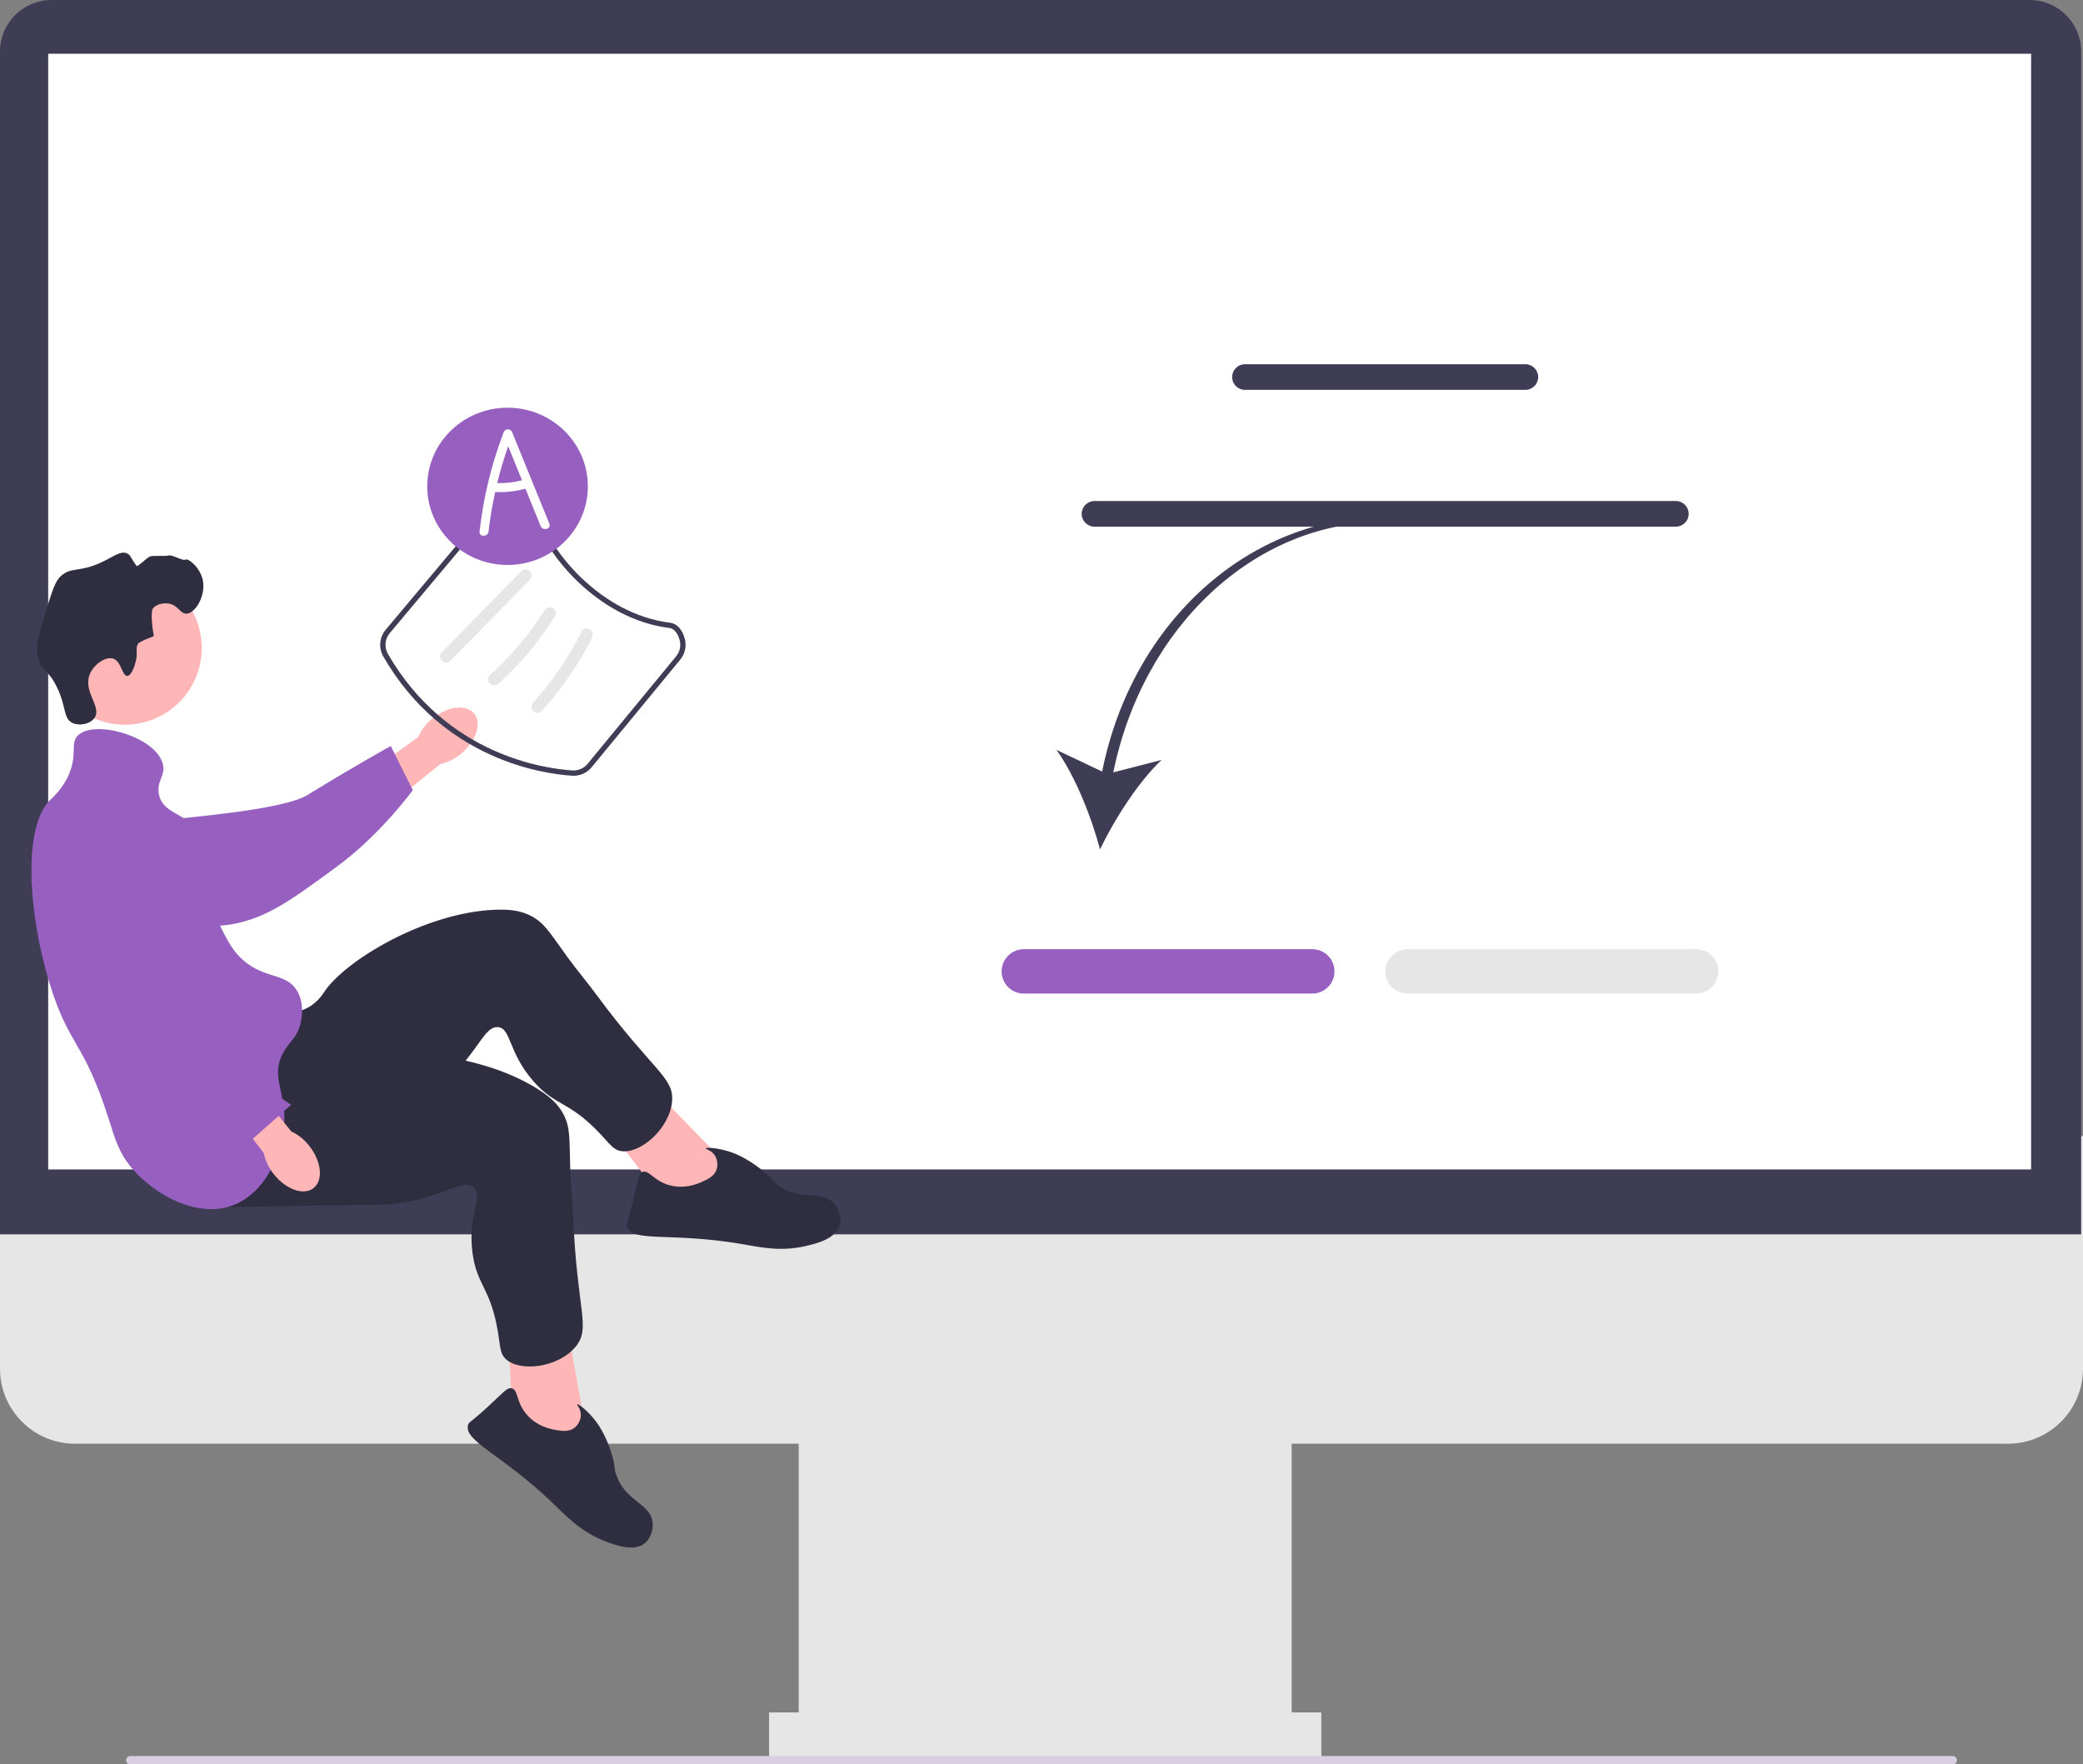 <svg width="562" height="476" viewBox="0 0 562 476" fill="none" xmlns="http://www.w3.org/2000/svg">
<rect x="0" y="0" width="562" height="476" fill="#808080" stroke="none"/>
<g clip-path="url(#clip0_335_3655)">
<path d="M541.772 389.496H20.229C9.075 389.496 0 380.422 0 369.268V306.497H562V369.268C562 380.422 552.926 389.496 541.772 389.496Z" fill="#E6E6E6"/>
<path d="M348.5 378.996H215.5V473.995H348.5V378.996Z" fill="#E6E6E6"/>
<path d="M356.5 461.995H207.5V473.995H356.5V461.995Z" fill="#E6E6E6"/>
<path d="M561.5 332.996H0V13.882C0 6.227 6.228 0 13.882 0H547.618C555.273 0 561.5 6.227 561.5 13.882V332.996Z" fill="#3F3D56"/>
<path d="M548 14.5H13V315.497H548V14.5Z" fill="white"/>
<path d="M116.609 193.902C120.704 190.519 125.769 189.889 127.922 192.495C130.075 195.101 128.5 199.956 124.403 203.34C122.785 204.714 120.862 205.681 118.794 206.16L101.263 220.276L94.814 211.908L112.781 198.88C113.641 196.939 114.954 195.232 116.609 193.902Z" fill="#FFB6B6"/>
<path d="M15.283 225.753C15.274 225.129 15.28 219.683 19.312 216.241C23.943 212.287 30.478 213.888 32.77 214.449C38.065 215.745 38.499 218.017 43.471 220.35C52.774 224.717 41.118 222.482 46.653 221.082C48.569 220.597 76.134 218.686 82.996 214.462C96.34 206.249 105.433 201.269 105.433 201.269L111.377 213.157C111.377 213.157 102.782 225.108 90.685 233.961C78.276 243.043 72.072 247.584 62.643 249.338C61.831 249.489 41.862 252.899 25.778 240.883C22.11 238.142 15.388 233.12 15.283 225.753Z" fill="#975FBF"/>
<path d="M33.722 195.52C45.157 195.52 54.428 186.249 54.428 174.813C54.428 163.378 45.157 154.107 33.722 154.107C22.286 154.107 13.015 163.378 13.015 174.813C13.015 186.249 22.286 195.52 33.722 195.52Z" fill="#FFB6B6"/>
<path d="M195.886 313.925L174.561 292.097L163.553 303.58L179.441 324.509L195.2 326.311L195.886 313.925Z" fill="#FFB6B6"/>
<path d="M74.121 272.993C75.368 273.096 79.332 273.89 83.121 271.806C85.706 270.384 87.032 268.269 87.48 267.596C93.036 259.251 114.362 246.238 133.502 245.438C137.836 245.256 140.689 245.759 143.282 247.11C146.959 249.027 148.427 251.772 153.093 258.204C155.646 261.722 158.47 265.036 161.053 268.532C176.175 288.996 181.908 290.603 181.322 297.164C180.672 304.443 172.821 311.349 167.603 310.552C165.466 310.226 164.639 308.74 161.784 305.732C153.413 296.912 149.949 298.542 143.989 291.786C137.031 283.899 137.942 277.36 134.312 277.107C130.945 276.873 129.515 282.452 122.327 289.863C119.038 293.254 116.696 294.809 109.562 299.759C81.777 319.034 81.334 320.389 75.726 321.926C73.273 322.599 55.861 327.373 49.658 319.776C39.952 307.888 62.883 272.059 74.121 272.993Z" fill="#2F2E41"/>
<path d="M189.367 318.858C190.935 318.154 192.769 317.33 193.359 315.437C193.758 314.156 193.528 312.576 192.703 311.484C191.751 310.224 190.342 310.058 190.399 309.835C190.485 309.496 193.818 309.629 197.476 310.922C198.166 311.166 201.294 312.309 205.272 315.414C208.459 317.903 208.03 318.402 210.029 319.836C216.164 324.24 221.919 320.769 225.239 324.9C226.52 326.494 227.066 328.757 226.527 330.587C225.444 334.262 220.179 335.526 217.301 336.179C210.37 337.752 205.124 336.468 199.646 335.545C181.016 332.406 170.549 335.265 169.148 330.949C168.883 330.132 169.314 330.202 170.75 324.208C172.168 318.291 172.122 316.667 173.329 316.193C175.147 315.48 176.367 318.724 180.945 319.834C185.003 320.818 188.351 319.314 189.367 318.858Z" fill="#2F2E41"/>
<path d="M157.974 385.333L152.586 355.297L137.03 358.617L138.424 384.857L150.451 395.197L157.974 385.333Z" fill="#FFB6B6"/>
<path d="M80.205 283.089C81.179 283.875 84.013 286.758 88.318 287.16C91.256 287.435 93.541 286.43 94.29 286.125C103.573 282.34 128.526 283.548 144.813 293.632C148.501 295.916 150.58 297.934 151.967 300.508C153.933 304.159 153.606 307.255 153.855 315.197C153.992 319.541 154.467 323.87 154.642 328.212C155.663 353.638 159.505 358.186 155.336 363.286C150.71 368.944 140.336 370.25 136.466 366.661C134.881 365.191 135.031 363.496 134.357 359.404C132.383 347.406 128.602 346.809 127.464 337.873C126.136 327.439 130.562 322.54 127.7 320.292C125.045 318.208 120.729 322.021 110.62 324.117C105.994 325.076 103.183 325.048 94.5 325.138C60.685 325.485 59.558 326.357 54.055 324.48C51.647 323.659 34.559 317.832 33.692 308.063C32.336 292.775 71.43 276.005 80.205 283.089Z" fill="#2F2E41"/>
<path d="M149.81 385.754C151.503 386.052 153.483 386.4 155.034 385.165C156.084 384.329 156.781 382.893 156.711 381.526C156.631 379.949 155.558 379.02 155.73 378.868C155.993 378.636 158.676 380.617 160.976 383.741C161.411 384.331 163.357 387.032 164.904 391.836C166.144 395.685 165.509 395.857 166.358 398.166C168.961 405.256 175.672 405.615 176.099 410.896C176.264 412.935 175.446 415.114 173.972 416.326C171.012 418.759 165.945 416.848 163.197 415.772C156.579 413.182 152.959 409.174 148.945 405.334C135.293 392.275 125.026 388.763 126.29 384.406C126.53 383.581 126.847 383.88 131.402 379.727C135.897 375.628 136.771 374.257 138.036 374.543C139.94 374.974 139.128 378.343 142.294 381.833C145.098 384.925 148.713 385.561 149.81 385.754Z" fill="#2F2E41"/>
<path d="M36.545 178.772C37.351 175.888 36.338 174.838 37.37 173.543C37.37 173.543 37.785 173.022 41.498 171.617C40.403 165.261 41.223 164.187 41.223 164.187C42.168 162.948 44.062 162.649 45.351 162.811C48.077 163.153 48.56 165.618 50.304 165.563C52.714 165.486 55.605 160.662 54.708 156.481C53.976 153.071 50.82 150.538 50.029 150.977C49.245 151.413 46.422 149.491 45.351 149.876C44.62 150.139 41.178 149.79 40.397 150.152C39.545 150.547 37.104 153.009 36.871 152.699C35.249 150.543 35.284 149.791 34.343 149.326C32.676 148.503 30.863 150.024 27.738 151.528C21.308 154.621 19.425 152.776 16.455 155.38C14.955 156.696 14.15 159.211 12.602 164.187C10.438 171.145 9.355 174.624 10.401 177.946C11.467 181.334 13.037 180.597 15.354 185.377C17.934 190.697 17.045 193.79 19.482 195.008C21.366 195.95 24.394 195.351 25.537 193.632C27.494 190.69 22.435 186.711 24.161 182.074C25.22 179.228 28.487 177.07 30.49 177.671C32.756 178.351 32.922 182.412 34.343 182.349C35.559 182.296 36.404 179.274 36.545 178.772Z" fill="#2F2E41"/>
<path d="M20.859 198.586C25.096 193.835 42.355 198.752 43.975 206.291C44.641 209.392 42.182 210.702 42.874 214.272C43.888 219.494 49.624 219.138 53.882 224.454C59.927 232.001 53.7 239.379 60.487 251.974C61.937 254.665 63.16 256.933 65.716 259.129C71.581 264.166 77.039 262.439 80.026 267.109C82.259 270.602 81.342 274.907 81.127 275.915C80.245 280.051 77.856 281.058 76.173 284.446C73.373 290.084 76.543 294.223 76.724 300.958C76.949 309.385 72.47 321.067 63.514 324.9C53.452 329.206 41.316 322.074 35.444 314.993C31.94 310.768 30.923 306.87 29.39 302.059C22.538 280.558 18.668 282.502 13.428 265.458C7.439 245.974 6.261 223.146 13.428 215.923C14.378 214.966 16.992 212.753 18.657 208.768C20.897 203.406 18.962 200.713 20.859 198.586Z" fill="#975FBF"/>
<path d="M83.468 309.181C86.753 313.355 87.263 318.434 84.606 320.524C81.949 322.614 77.133 320.925 73.847 316.749C72.512 315.099 71.591 313.153 71.162 311.074L57.466 293.213L64.543 287.815L78.582 305.235C80.503 306.142 82.178 307.495 83.468 309.181Z" fill="#FFB6B6"/>
<path d="M33.308 216.692C33.918 216.556 39.25 215.451 43.442 218.695C48.258 222.422 48.025 229.146 47.943 231.504C47.754 236.952 45.619 237.841 44.349 243.184C41.973 253.182 46.498 262.473 48.998 267.606C49.863 269.383 52.644 274.82 58.178 280.675C68.941 292.063 78.545 298.055 78.545 298.055L68.228 307.226C68.228 307.226 51.794 302.217 40.658 292.181C29.236 281.887 11.67 245.465 8.028 236.593C7.715 235.829 12.157 248.25 20.638 230.053C22.573 225.903 26.118 218.298 33.308 216.692Z" fill="#975FBF"/>
<path d="M297.365 208.149L285.046 202.314C290.099 209.365 294.452 220.377 296.783 229.139C300.73 220.977 307.091 210.989 313.388 205.023L300.369 208.373C308.391 169.056 338.566 140.83 373.119 140.83L373.608 139.41C337.516 139.41 305.556 167.244 297.365 208.149Z" fill="#3F3D56"/>
<path d="M354.062 268.055H276.229C272.928 268.055 270.242 265.37 270.242 262.068C270.242 258.767 272.928 256.081 276.229 256.081H354.062C357.363 256.081 360.049 258.767 360.049 262.068C360.049 265.37 357.363 268.055 354.062 268.055Z" fill="#975FBF"/>
<path d="M457.628 268.055H379.795C376.494 268.055 373.808 265.37 373.808 262.068C373.808 258.767 376.494 256.081 379.795 256.081H457.628C460.93 256.081 463.615 258.767 463.615 262.068C463.615 265.37 460.93 268.055 457.628 268.055Z" fill="#E6E6E6"/>
<path d="M411.552 105.182H335.895C333.988 105.182 332.436 103.63 332.436 101.723C332.436 99.816 333.988 98.264 335.895 98.264H411.552C413.459 98.264 415.011 99.816 415.011 101.723C415.011 103.63 413.459 105.182 411.552 105.182Z" fill="#3F3D56"/>
<path d="M452.151 142.087H295.297C293.389 142.087 291.837 140.535 291.837 138.628C291.837 136.721 293.389 135.169 295.297 135.169H452.151C454.058 135.169 455.609 136.721 455.609 138.628C455.609 140.535 454.058 142.087 452.151 142.087Z" fill="#3F3D56"/>
<path d="M34.008 474.88C34.008 475.501 34.507 476 35.129 476H526.871C527.492 476 527.992 475.501 527.992 474.88C527.992 474.258 527.492 473.759 526.871 473.759H35.129C34.507 473.759 34.008 474.258 34.008 474.88Z" fill="#D8D0E0"/>
<path d="M154.755 209.293C154.622 209.293 154.489 209.288 154.355 209.28C146.476 208.774 119.515 204.959 103.419 177.129C102.093 174.838 102.354 171.925 104.069 169.881L133.877 134.366C135.096 132.914 136.979 132.077 138.886 132.1C140.204 132.131 143.325 132.464 143.931 134.87C147.512 149.083 162.633 165.795 180.817 168.011C182.661 168.235 184.14 169.879 184.775 172.409C185.271 174.379 184.813 176.409 183.519 177.979L159.64 206.976C158.427 208.448 156.646 209.293 154.755 209.293ZM138.772 133.529C137.315 133.529 135.898 134.181 134.972 135.285L105.164 170.8C103.834 172.385 103.63 174.64 104.656 176.413C120.397 203.629 146.747 207.358 154.447 207.853C156.02 207.958 157.53 207.288 158.536 206.067L182.416 177.071C183.418 175.854 183.773 174.282 183.389 172.757C183.014 171.264 182.096 169.606 180.644 169.429C161.859 167.141 146.242 149.89 142.545 135.219C142.246 134.031 140.443 133.567 138.857 133.529C138.828 133.529 138.8 133.529 138.772 133.529Z" fill="#3F3D56"/>
<path d="M121.483 178.298L142.973 156.386C144.442 154.888 142.141 152.583 140.67 154.083L119.18 175.995C117.711 177.493 120.012 179.798 121.483 178.298Z" fill="#E6E6E6"/>
<path d="M134.454 184.471C140.385 179.155 145.539 173 149.759 166.246C150.873 164.463 148.056 162.826 146.947 164.602C142.866 171.132 137.884 177.029 132.15 182.168C130.586 183.57 132.896 185.867 134.454 184.471Z" fill="#E6E6E6"/>
<path d="M146.144 191.863C151.544 185.881 156.141 179.205 159.76 172.004C160.699 170.136 157.889 168.485 156.947 170.36C153.451 177.318 149.059 183.779 143.841 189.56C142.439 191.113 144.736 193.423 146.144 191.863Z" fill="#E6E6E6"/>
<path d="M136.937 152.415C148.903 152.415 158.603 142.919 158.603 131.205C158.603 119.491 148.903 109.995 136.937 109.995C124.971 109.995 115.27 119.491 115.27 131.205C115.27 142.919 124.971 152.415 136.937 152.415Z" fill="#975FBF"/>
<path d="M148.211 141.266C144.878 133.074 141.546 124.881 138.214 116.688C137.754 115.557 136.312 115.517 135.863 116.688C132.57 125.278 130.419 134.24 129.384 143.379C129.208 144.935 131.648 144.923 131.822 143.379C132.227 139.803 132.828 136.253 133.6 132.742C136.345 132.886 139.114 132.578 141.764 131.844C143.129 135.201 144.494 138.558 145.859 141.914C146.443 143.349 148.802 142.721 148.211 141.266ZM134.152 130.331C134.974 126.97 135.958 123.648 137.101 120.38L140.838 129.567C138.649 130.142 136.41 130.398 134.152 130.331Z" fill="white"/>
</g>
<defs>
<clipPath id="clip0_335_3655">
<rect width="562" height="476" fill="white"/>
</clipPath>
</defs>
</svg>
